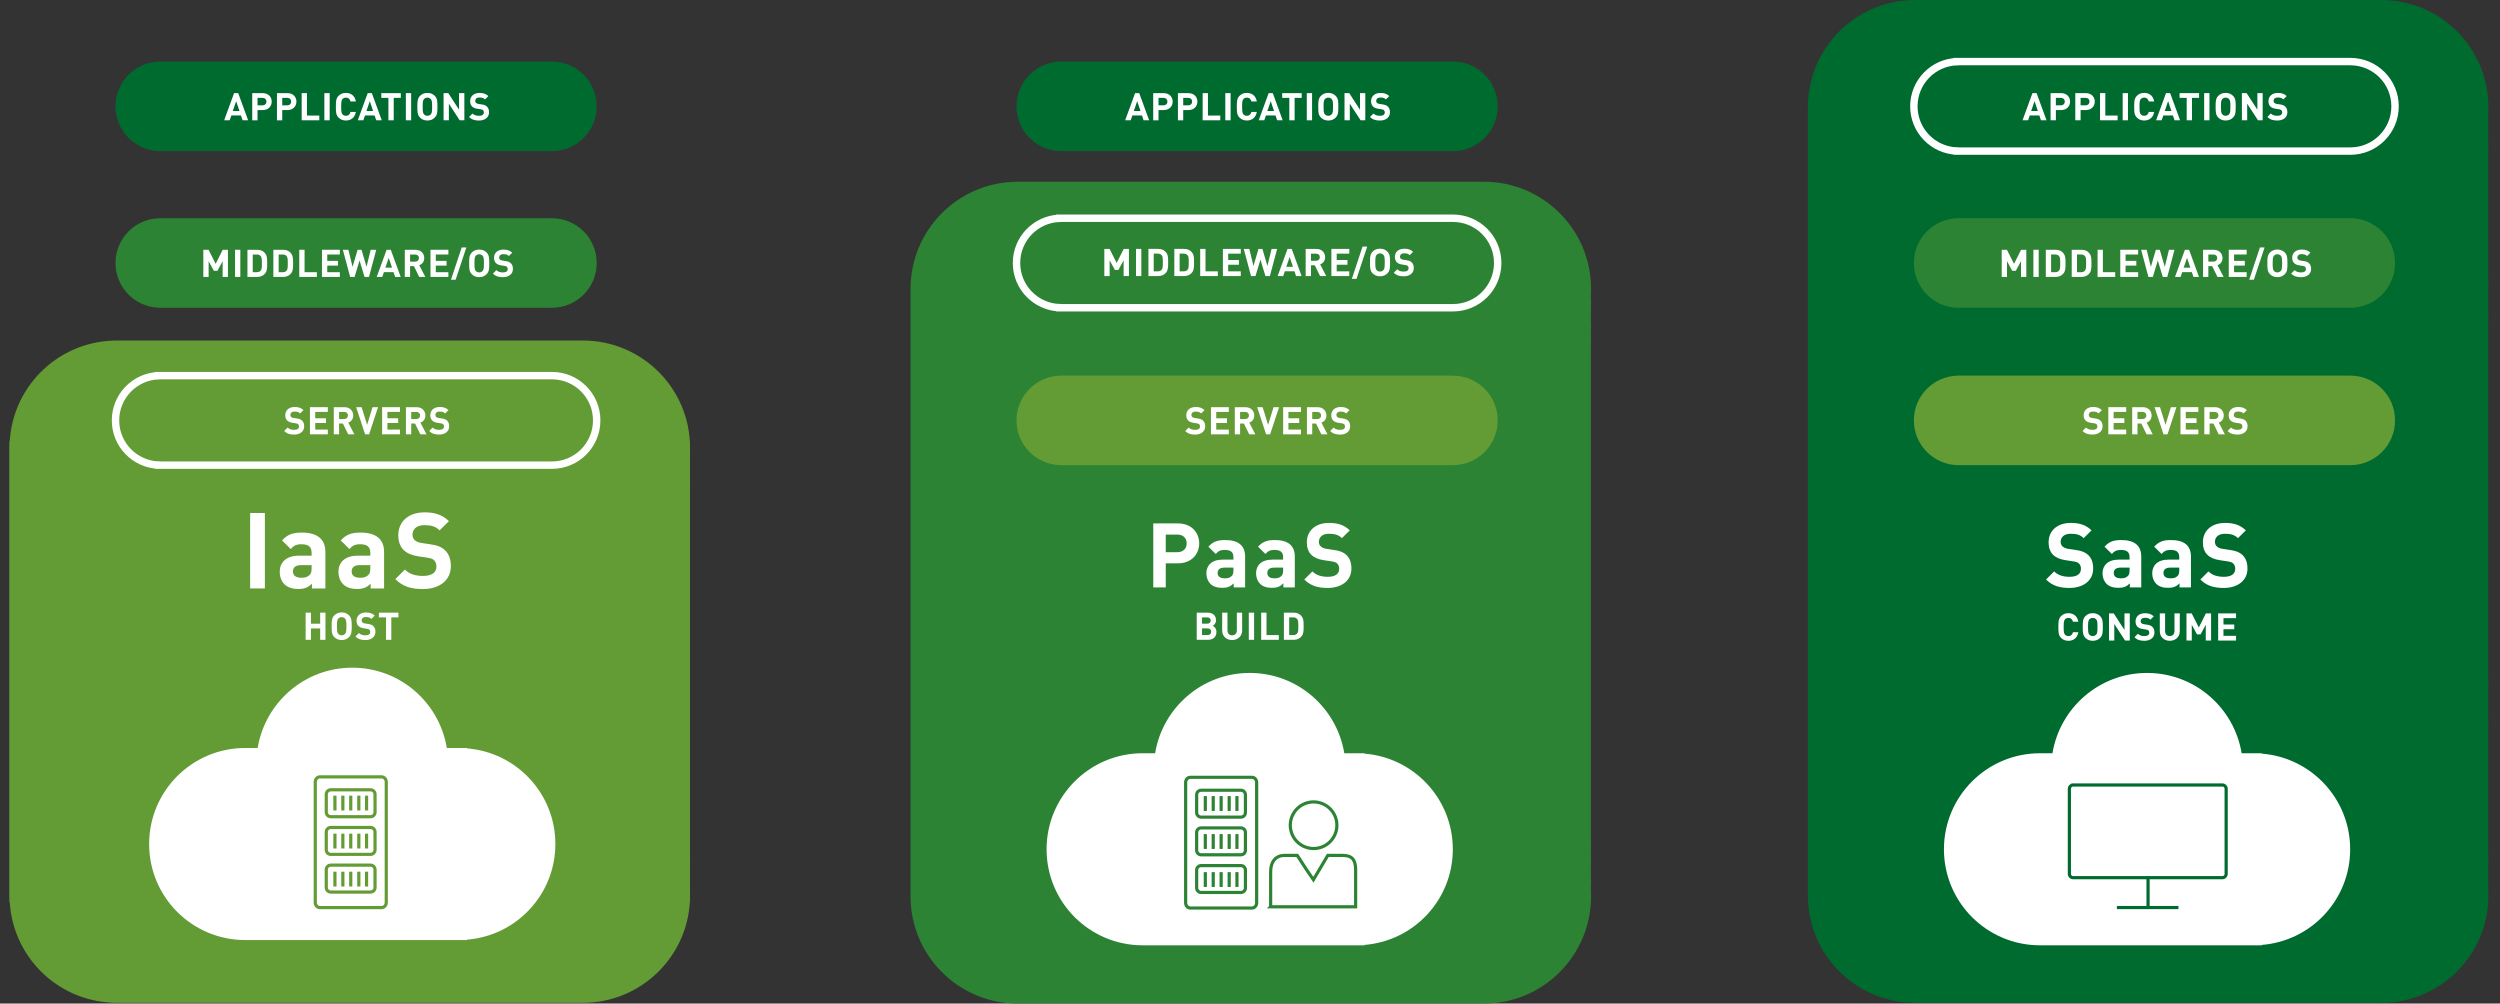 <?xml version="1.0" encoding="UTF-8"?>
<svg id="uuid-f82defb5-366e-46b9-831a-5992e64a9a9b" data-name="Ebene_2" xmlns="http://www.w3.org/2000/svg" width="2359.15" height="947.01" xmlns:xlink="http://www.w3.org/1999/xlink" viewBox="0 0 2359.15 947.01">
  <rect x="0" y="0" width="2359.15" height="947.01" fill="#333333" stroke="none"/>
  <defs>
    <clipPath id="uuid-ef88fee3-a1c4-4993-9781-32ecf2601c6e">
      <rect width="2359.15" height="947.01" style="fill: none;"/>
    </clipPath>
    <clipPath id="uuid-425d65c3-edb8-4e78-901f-6b5bb48c0d5a">
      <rect width="2359.15" height="947.01" style="fill: none;"/>
    </clipPath>
    <clipPath id="uuid-419f02f9-27c2-415f-b1e2-a96ce874c56c">
      <rect width="2359.15" height="947.01" style="fill: none;"/>
    </clipPath>
    <clipPath id="uuid-aac9cc8b-e01e-4b03-9ccf-87c1cb423251">
      <rect width="2359.15" height="947.01" style="fill: none;"/>
    </clipPath>
    <clipPath id="uuid-6b3ec071-7005-4068-b04c-f46973fd73fe">
      <rect width="2359.15" height="947.01" style="fill: none;"/>
    </clipPath>
    <clipPath id="uuid-9d99295d-db29-4bdf-8fe7-d11b350081d6">
      <rect width="2359.15" height="947.01" style="fill: none;"/>
    </clipPath>
    <clipPath id="uuid-735bea21-ed01-45a4-b2a9-1694fee679cc">
      <rect width="2359.15" height="947.01" style="fill: none;"/>
    </clipPath>
  </defs>
  <g id="uuid-1de1cd66-eec2-4518-b953-1bce5386fcb0" data-name="Ebene_1">
    <g style="clip-path: url(#uuid-ef88fee3-a1c4-4993-9781-32ecf2601c6e);">
      <path d="M1501.24,826.89v-10.82c.1-1.85.16-3.71.16-5.58s-.06-3.73-.16-5.57v-2.31c.1-1.85.16-3.7.16-5.58s-.06-3.73-.16-5.58v-464.41c.1-1.85.16-3.7.16-5.57s-.06-3.73-.16-5.58v-2.31c.1-1.85.16-3.7.16-5.58s-.06-3.73-.16-5.58v-10.82c.1-1.85.16-3.7.16-5.57s-.06-3.73-.16-5.58v-2.31c.1-1.85.16-3.7.16-5.57,0-55.83-45.26-101.08-101.08-101.08-.03,0-.05,0-.08,0h0s-443,0-443,0v.08c-53.98,1.62-97.31,45.54-97.97,99.76h-.03v1.24h0v13.46h0v21.97h0v13.47h0v475.56h0v13.47h0v21.97h0v13.46h0v1.25h.03c.66,54.22,43.99,98.14,97.97,99.76v.08h443s.05,0,.08,0c55.82,0,101.08-45.26,101.08-101.08,0-1.87-.06-3.73-.16-5.57v-2.32c.1-1.85.16-3.7.16-5.58s-.06-3.73-.16-5.57" style="fill: #2d8334;"/>
      <path d="M9,811.03v34.18h0v1.25h.03c.66,54.22,43.99,98.14,97.97,99.75v.08h443s.05,0,.08,0c55.83,0,101.08-45.26,101.08-101.08,0-1.87-.06-3.73-.16-5.57v-24.28c.1-1.85.16-3.71.16-5.58s-.06-3.73-.16-5.57v-387.91H9v393.48h0v1.25Z" style="fill: #639b35;"/>
      <path d="M9,456.61v-34.18h0v-1.25h.03c.66-54.22,43.99-98.14,97.97-99.76v-.08h443s.05,0,.08,0c55.83,0,101.08,45.26,101.08,101.08,0,1.87-.06,3.73-.16,5.58v24.28c.1,1.85.16,3.7.16,5.58s-.06,3.73-.16,5.57v387.91H9v-393.48h0v-1.25Z" style="fill: #639b35;"/>
      <path d="M2348.04,804.21v-117.99c.1-1.85.16-3.7.16-5.57s-.06-3.73-.16-5.58v-24.28c.1-1.85.16-3.7.16-5.57s-.06-3.73-.16-5.57v-332.97c.1-1.85.16-3.7.16-5.57s-.06-3.73-.16-5.57v-24.28c.1-1.85.16-3.71.16-5.58s-.06-3.73-.16-5.57v-117.99c.1-1.85.16-3.7.16-5.57s-.06-3.73-.16-5.58v-24.28c.1-1.84.16-3.7.16-5.57C2348.2,45.26,2302.94,0,2247.12,0c-.03,0-.05,0-.08,0h0S1804.04,0,1804.04,0v.08c-53.98,1.62-97.31,45.54-97.97,99.76h-.03v1.24h0v35.43h0v129.14h0v35.43h0v344.12h0v35.43h0v129.14h0v35.43h0v1.25h.03c.66,54.22,43.99,98.14,97.97,99.76v.08h443s.05,0,.08,0c55.82,0,101.08-45.26,101.08-101.08,0-1.87-.06-3.73-.16-5.57v-24.28c.1-1.85.16-3.71.16-5.58s-.06-3.73-.16-5.57" style="fill: #006b2f;"/>
      <path d="M2134.39,711.18v-.37h-19.04c-7.09-42.97-44.28-75.79-89.26-75.79s-82.17,32.82-89.26,75.79h-11.79c-50.05,0-90.62,40.57-90.62,90.62s40.57,90.61,90.62,90.61h209.35v-.37c46.65-3.7,83.37-42.65,83.37-90.25s-36.72-86.55-83.37-90.25" style="fill: #fff;"/>
      <path d="M2260.12,100.35c0-23.33-18.91-42.24-42.24-42.24h-370.92v.03c-22.72.7-40.92,19.32-40.92,42.21s18.2,41.51,40.92,42.21v.03h370.92c23.33,0,42.24-18.91,42.24-42.24" style="fill: #006b2f;"/>
      <path d="M2260.12,100.35c0-23.33-18.91-42.24-42.24-42.24h-370.92v.03c-22.72.7-40.92,19.32-40.92,42.21s18.2,41.51,40.92,42.21v.03h370.92c23.33,0,42.24-18.91,42.24-42.24Z" style="fill: none; stroke: #fff; stroke-width: 7px;"/>
      <path d="M2260.12,248.18c0-23.33-18.91-42.24-42.24-42.24h-370.92v.03c-22.72.7-40.92,19.32-40.92,42.21s18.2,41.51,40.92,42.21v.03h370.92c23.33,0,42.24-18.91,42.24-42.24" style="fill: #2d8334;"/>
      <path d="M2260.12,396.71c0-23.33-18.91-42.24-42.24-42.24h-370.92v.03c-22.72.7-40.92,19.32-40.92,42.21s18.2,41.51,40.92,42.21v.03h370.92c23.33,0,42.24-18.91,42.24-42.24" style="fill: #639b35;"/>
    </g>
    <g>
      <path d="M1931.22,113.51h-5.25l-1.51-4.54h-9.07l-1.55,4.54h-5.26l9.36-25.63h3.92l9.36,25.63ZM1916.75,104.76h6.3l-3.13-9.29-3.17,9.29Z" style="fill: #fff;"/>
      <path d="M1944.98,87.88c5.33,0,8.46,3.63,8.46,7.99s-3.13,7.99-8.46,7.99h-4.93v9.65h-5v-25.63h9.94ZM1940.04,92.34v7.05h4.68c2.27,0,3.71-1.44,3.71-3.53s-1.44-3.53-3.71-3.53h-4.68Z" style="fill: #fff;"/>
      <path d="M1968.3,87.88c5.33,0,8.46,3.63,8.46,7.99s-3.13,7.99-8.46,7.99h-4.93v9.65h-5v-25.63h9.94ZM1963.37,92.34v7.05h4.68c2.27,0,3.71-1.44,3.71-3.53s-1.44-3.53-3.71-3.53h-4.68Z" style="fill: #fff;"/>
      <path d="M1986.7,109.05h11.63v4.46h-16.63v-25.63h5v21.17Z" style="fill: #fff;"/>
      <path d="M2008.08,113.51h-5v-25.63h5v25.63Z" style="fill: #fff;"/>
      <path d="M2032.81,95.76h-5.08c-.5-2.09-1.84-3.64-4.32-3.64-1.37,0-2.48.5-3.2,1.33-.94,1.08-1.26,2.34-1.26,7.24s.32,6.15,1.26,7.23c.72.83,1.84,1.33,3.2,1.33,2.48,0,3.82-1.55,4.32-3.63h5.08c-.9,5.36-4.61,8.1-9.39,8.1-2.95,0-5.11-.97-6.88-2.7-2.56-2.56-2.59-5.44-2.59-10.33s.04-7.78,2.59-10.33c1.76-1.73,3.92-2.7,6.88-2.7,4.79,0,8.5,2.74,9.39,8.1Z" style="fill: #fff;"/>
      <path d="M2057.26,113.51h-5.25l-1.51-4.54h-9.07l-1.55,4.54h-5.26l9.36-25.63h3.92l9.36,25.63ZM2042.79,104.76h6.3l-3.13-9.29-3.17,9.29Z" style="fill: #fff;"/>
      <path d="M2075.19,92.34h-6.7v21.17h-5v-21.17h-6.7v-4.46h18.39v4.46Z" style="fill: #fff;"/>
      <path d="M2084.98,113.51h-5v-25.63h5v25.63Z" style="fill: #fff;"/>
      <path d="M2107.15,90.36c2.56,2.52,2.59,5.43,2.59,10.33s-.04,7.81-2.59,10.33c-1.76,1.73-3.92,2.7-6.88,2.7s-5.11-.97-6.88-2.7c-2.56-2.56-2.59-5.44-2.59-10.33s.04-7.78,2.59-10.33c1.76-1.73,3.92-2.7,6.88-2.7s5.11.97,6.88,2.7ZM2097.08,93.5c-.97,1.08-1.26,2.3-1.26,7.2s.29,6.08,1.26,7.16c.72.83,1.84,1.4,3.2,1.4s2.48-.58,3.2-1.4c.97-1.08,1.26-2.27,1.26-7.16s-.29-6.12-1.26-7.2c-.72-.83-1.84-1.37-3.2-1.37s-2.48.54-3.2,1.37Z" style="fill: #fff;"/>
      <path d="M2135.2,113.51h-4.43l-10.19-15.66v15.66h-5v-25.63h4.46l10.15,15.66v-15.66h5v25.63Z" style="fill: #fff;"/>
      <path d="M2157.84,90.65l-3.17,3.13c-1.37-1.37-2.92-1.76-5.26-1.76-2.66,0-3.96,1.48-3.96,3.24,0,.68.22,1.33.76,1.84.5.47,1.26.83,2.34.97l3.06.47c2.34.32,3.78.94,4.9,2.02,1.37,1.3,1.98,3.1,1.98,5.4,0,4.97-4.1,7.77-9.5,7.77-3.89,0-6.84-.83-9.36-3.38l3.24-3.24c1.62,1.62,3.82,2.16,6.16,2.16,2.99,0,4.57-1.15,4.57-3.2,0-.86-.25-1.58-.79-2.12-.5-.47-1.08-.68-2.3-.86l-3.06-.47c-2.16-.32-3.82-1.01-4.97-2.12-1.22-1.19-1.84-2.88-1.84-5.04,0-4.57,3.38-7.78,8.93-7.78,3.53,0,6.08.86,8.28,2.99Z" style="fill: #fff;"/>
    </g>
    <g>
      <path d="M1912.14,261.33h-5v-14.9l-4.9,9.11h-3.38l-4.93-9.11v14.9h-5v-25.63h4.93l6.7,13.28,6.66-13.28h4.93v25.63Z" style="fill: #fff;"/>
      <path d="M1923.84,261.33h-5v-25.63h5v25.63Z" style="fill: #fff;"/>
      <path d="M1939.79,235.7c3.49,0,5.98,1.29,7.74,3.74,1.58,2.2,1.62,4.82,1.62,9.07s-.04,6.88-1.62,9.07c-1.76,2.45-4.25,3.74-7.74,3.74h-9.25v-25.63h9.25ZM1935.54,240.16v16.7h3.82c1.69,0,2.92-.54,3.74-1.58.94-1.12,1.04-2.7,1.04-6.77s-.11-5.65-1.04-6.77c-.83-1.04-2.05-1.58-3.74-1.58h-3.82Z" style="fill: #fff;"/>
      <path d="M1964.24,235.7c3.49,0,5.98,1.29,7.74,3.74,1.58,2.2,1.62,4.82,1.62,9.07s-.04,6.88-1.62,9.07c-1.76,2.45-4.25,3.74-7.74,3.74h-9.25v-25.63h9.25ZM1959.99,240.16v16.7h3.82c1.69,0,2.92-.54,3.74-1.58.94-1.12,1.04-2.7,1.04-6.77s-.11-5.65-1.04-6.77c-.83-1.04-2.05-1.58-3.74-1.58h-3.82Z" style="fill: #fff;"/>
      <path d="M1984.4,256.86h11.63v4.46h-16.63v-25.63h5v21.17Z" style="fill: #fff;"/>
      <path d="M2017.69,240.16h-11.88v6.01h10.15v4.46h-10.15v6.23h11.88v4.46h-16.88v-25.63h16.88v4.46Z" style="fill: #fff;"/>
      <path d="M2045.16,261.33h-4.21l-4.71-15.51-4.68,15.51h-4.18l-6.88-25.63h5.22l3.96,16.12,4.72-16.12h3.71l4.72,16.12,3.96-16.12h5.22l-6.84,25.63Z" style="fill: #fff;"/>
      <path d="M2075.11,261.33h-5.25l-1.51-4.54h-9.07l-1.55,4.54h-5.26l9.36-25.63h3.92l9.36,25.63ZM2060.64,252.58h6.3l-3.13-9.29-3.17,9.29Z" style="fill: #fff;"/>
      <path d="M2088.97,235.7c5.26,0,8.32,3.56,8.32,7.85,0,3.6-2.2,5.87-4.68,6.73l5.72,11.05h-5.8l-5-10.22h-3.6v10.22h-5v-25.63h10.04ZM2083.94,240.16v6.73h4.75c2.2,0,3.6-1.37,3.6-3.38s-1.4-3.35-3.6-3.35h-4.75Z" style="fill: #fff;"/>
      <path d="M2120.08,240.16h-11.88v6.01h10.15v4.46h-10.15v6.23h11.88v4.46h-16.88v-25.63h16.88v4.46Z" style="fill: #fff;"/>
      <path d="M2126.88,263.99h-4.39l10.11-30.49h4.39l-10.11,30.49Z" style="fill: #fff;"/>
      <path d="M2155.97,238.18c2.56,2.52,2.59,5.43,2.59,10.33s-.04,7.81-2.59,10.33c-1.76,1.73-3.92,2.7-6.88,2.7s-5.11-.97-6.88-2.7c-2.56-2.56-2.59-5.44-2.59-10.33s.04-7.78,2.59-10.33c1.76-1.73,3.92-2.7,6.88-2.7s5.11.97,6.88,2.7ZM2145.89,241.31c-.97,1.08-1.26,2.3-1.26,7.2s.29,6.08,1.26,7.16c.72.83,1.84,1.4,3.2,1.4s2.48-.58,3.2-1.4c.97-1.08,1.26-2.27,1.26-7.16s-.29-6.12-1.26-7.2c-.72-.83-1.84-1.37-3.2-1.37s-2.48.54-3.2,1.37Z" style="fill: #fff;"/>
      <path d="M2180.27,238.47l-3.17,3.13c-1.37-1.37-2.92-1.76-5.26-1.76-2.66,0-3.96,1.48-3.96,3.24,0,.68.22,1.33.76,1.84.5.47,1.26.83,2.34.97l3.06.47c2.34.32,3.78.94,4.9,2.02,1.37,1.3,1.98,3.1,1.98,5.4,0,4.97-4.1,7.77-9.5,7.77-3.89,0-6.84-.83-9.36-3.38l3.24-3.24c1.62,1.62,3.82,2.16,6.16,2.16,2.99,0,4.57-1.15,4.57-3.2,0-.86-.25-1.58-.79-2.12-.5-.47-1.08-.68-2.3-.86l-3.06-.47c-2.16-.32-3.82-1.01-4.97-2.12-1.22-1.19-1.84-2.88-1.84-5.04,0-4.57,3.38-7.78,8.93-7.78,3.53,0,6.08.86,8.28,2.99Z" style="fill: #fff;"/>
    </g>
    <g>
      <path d="M1983.46,387l-3.17,3.13c-1.37-1.37-2.92-1.76-5.26-1.76-2.66,0-3.96,1.48-3.96,3.24,0,.68.22,1.33.76,1.84.5.47,1.26.83,2.34.97l3.06.47c2.34.32,3.78.94,4.9,2.02,1.37,1.3,1.98,3.1,1.98,5.4,0,4.97-4.1,7.77-9.5,7.77-3.89,0-6.84-.83-9.36-3.38l3.24-3.24c1.62,1.62,3.82,2.16,6.16,2.16,2.99,0,4.57-1.15,4.57-3.2,0-.86-.25-1.58-.79-2.12-.5-.47-1.08-.68-2.3-.86l-3.06-.47c-2.16-.32-3.82-1.01-4.97-2.12-1.22-1.19-1.84-2.88-1.84-5.04,0-4.57,3.38-7.77,8.93-7.77,3.53,0,6.08.86,8.28,2.99Z" style="fill: #fff;"/>
      <path d="M2006.42,388.69h-11.88v6.01h10.15v4.46h-10.15v6.23h11.88v4.46h-16.88v-25.63h16.88v4.46Z" style="fill: #fff;"/>
      <path d="M2022.09,384.23c5.26,0,8.32,3.56,8.32,7.85,0,3.6-2.2,5.87-4.68,6.73l5.72,11.05h-5.8l-5-10.22h-3.6v10.22h-5v-25.63h10.04ZM2017.05,388.69v6.73h4.75c2.2,0,3.6-1.37,3.6-3.38s-1.4-3.35-3.6-3.35h-4.75Z" style="fill: #fff;"/>
      <path d="M2045.38,409.86h-3.78l-8.46-25.63h5.18l5.18,16.67,5.11-16.67h5.22l-8.46,25.63Z" style="fill: #fff;"/>
      <path d="M2074.5,388.69h-11.88v6.01h10.15v4.46h-10.15v6.23h11.88v4.46h-16.88v-25.63h16.88v4.46Z" style="fill: #fff;"/>
      <path d="M2090.16,384.23c5.26,0,8.32,3.56,8.32,7.85,0,3.6-2.2,5.87-4.68,6.73l5.72,11.05h-5.8l-5-10.22h-3.6v10.22h-5v-25.63h10.04ZM2085.12,388.69v6.73h4.75c2.2,0,3.6-1.37,3.6-3.38s-1.4-3.35-3.6-3.35h-4.75Z" style="fill: #fff;"/>
      <path d="M2120.29,387l-3.17,3.13c-1.37-1.37-2.92-1.76-5.26-1.76-2.66,0-3.96,1.48-3.96,3.24,0,.68.22,1.33.76,1.84.5.47,1.26.83,2.34.97l3.06.47c2.34.32,3.78.94,4.9,2.02,1.37,1.3,1.98,3.1,1.98,5.4,0,4.97-4.1,7.77-9.5,7.77-3.89,0-6.84-.83-9.36-3.38l3.24-3.24c1.62,1.62,3.82,2.16,6.16,2.16,2.99,0,4.57-1.15,4.57-3.2,0-.86-.25-1.58-.79-2.12-.5-.47-1.08-.68-2.3-.86l-3.06-.47c-2.16-.32-3.82-1.01-4.97-2.12-1.22-1.19-1.84-2.88-1.84-5.04,0-4.57,3.38-7.77,8.93-7.77,3.53,0,6.08.86,8.28,2.99Z" style="fill: #fff;"/>
    </g>
    <g>
      <path d="M1973.72,500.46l-7.46,7.38c-3.22-3.22-6.87-4.15-12.38-4.15-6.27,0-9.33,3.48-9.33,7.63,0,1.61.51,3.14,1.78,4.32,1.19,1.1,2.97,1.95,5.51,2.29l7.21,1.1c5.51.76,8.9,2.2,11.53,4.75,3.22,3.05,4.66,7.29,4.66,12.72,0,11.7-9.67,18.32-22.39,18.32-9.16,0-16.11-1.95-22.05-7.97l7.63-7.63c3.82,3.82,8.99,5.09,14.5,5.09,7.04,0,10.77-2.71,10.77-7.55,0-2.04-.59-3.73-1.87-5-1.19-1.1-2.54-1.61-5.43-2.04l-7.21-1.1c-5.09-.76-8.99-2.37-11.7-5-2.88-2.8-4.32-6.78-4.32-11.87,0-10.77,7.97-18.31,21.03-18.31,8.31,0,14.33,2.04,19.5,7.04Z" style="fill: #fff;"/>
      <path d="M2020.62,525.22v29.08h-10.77v-3.82c-2.97,2.97-5.77,4.24-10.85,4.24s-8.73-1.36-11.28-3.9c-2.37-2.46-3.65-6.02-3.65-9.92,0-7.04,4.83-12.8,15.26-12.8h10.26v-2.21c0-4.83-2.37-6.95-8.22-6.95-3.99,0-6.11,1.1-8.48,3.82l-6.95-6.87c4.32-4.75,8.48-6.27,15.86-6.27,12.46,0,18.82,5.26,18.82,15.6ZM2001.2,535.65c-4.41,0-6.53,1.78-6.53,5.09,0,3.05,2.12,5,6.7,5,2.71,0,4.66-.34,6.53-2.12,1.27-1.1,1.7-2.8,1.7-5.6v-2.37h-8.39Z" style="fill: #fff;"/>
      <path d="M2067.51,525.22v29.08h-10.77v-3.82c-2.97,2.97-5.77,4.24-10.85,4.24s-8.73-1.36-11.28-3.9c-2.37-2.46-3.65-6.02-3.65-9.92,0-7.04,4.83-12.8,15.26-12.8h10.26v-2.21c0-4.83-2.37-6.95-8.22-6.95-3.99,0-6.11,1.1-8.48,3.82l-6.95-6.87c4.32-4.75,8.48-6.27,15.86-6.27,12.46,0,18.82,5.26,18.82,15.6ZM2048.09,535.65c-4.41,0-6.53,1.78-6.53,5.09,0,3.05,2.12,5,6.7,5,2.71,0,4.66-.34,6.53-2.12,1.27-1.1,1.7-2.8,1.7-5.6v-2.37h-8.39Z" style="fill: #fff;"/>
      <path d="M2119.32,500.46l-7.46,7.38c-3.22-3.22-6.87-4.15-12.38-4.15-6.27,0-9.33,3.48-9.33,7.63,0,1.61.51,3.14,1.78,4.32,1.19,1.1,2.97,1.95,5.51,2.29l7.21,1.1c5.51.76,8.9,2.2,11.53,4.75,3.22,3.05,4.66,7.29,4.66,12.72,0,11.7-9.67,18.32-22.39,18.32-9.16,0-16.11-1.95-22.05-7.97l7.63-7.63c3.82,3.82,8.99,5.09,14.5,5.09,7.04,0,10.77-2.71,10.77-7.55,0-2.04-.59-3.73-1.87-5-1.19-1.1-2.54-1.61-5.43-2.04l-7.21-1.1c-5.09-.76-8.99-2.37-11.7-5-2.88-2.8-4.32-6.78-4.32-11.87,0-10.77,7.97-18.31,21.03-18.31,8.31,0,14.33,2.04,19.5,7.04Z" style="fill: #fff;"/>
    </g>
    <g>
      <path d="M1961.26,586.73h-5.08c-.5-2.09-1.84-3.63-4.32-3.63-1.37,0-2.48.5-3.2,1.33-.94,1.08-1.26,2.34-1.26,7.23s.32,6.16,1.26,7.24c.72.83,1.84,1.33,3.2,1.33,2.48,0,3.82-1.55,4.32-3.63h5.08c-.9,5.36-4.61,8.1-9.39,8.1-2.95,0-5.11-.97-6.88-2.7-2.56-2.55-2.59-5.43-2.59-10.33s.04-7.78,2.59-10.33c1.76-1.73,3.92-2.7,6.88-2.7,4.79,0,8.5,2.74,9.39,8.1Z" style="fill: #fff;"/>
      <path d="M1981.74,581.33c2.56,2.52,2.59,5.43,2.59,10.33s-.04,7.81-2.59,10.33c-1.76,1.73-3.92,2.7-6.88,2.7s-5.11-.97-6.88-2.7c-2.56-2.55-2.59-5.43-2.59-10.33s.04-7.78,2.59-10.33c1.76-1.73,3.92-2.7,6.88-2.7s5.11.97,6.88,2.7ZM1971.66,584.46c-.97,1.08-1.26,2.3-1.26,7.2s.29,6.08,1.26,7.16c.72.83,1.84,1.4,3.2,1.4s2.48-.58,3.2-1.4c.97-1.08,1.26-2.27,1.26-7.16s-.29-6.12-1.26-7.2c-.72-.83-1.84-1.37-3.2-1.37s-2.48.54-3.2,1.37Z" style="fill: #fff;"/>
      <path d="M2009.79,604.47h-4.43l-10.19-15.66v15.66h-5v-25.63h4.46l10.15,15.66v-15.66h5v25.63Z" style="fill: #fff;"/>
      <path d="M2032.43,581.61l-3.17,3.13c-1.37-1.37-2.92-1.76-5.26-1.76-2.66,0-3.96,1.48-3.96,3.24,0,.68.22,1.33.76,1.84.5.47,1.26.83,2.34.97l3.06.47c2.34.32,3.78.94,4.89,2.02,1.37,1.3,1.98,3.1,1.98,5.4,0,4.97-4.1,7.77-9.5,7.77-3.89,0-6.84-.83-9.36-3.38l3.24-3.24c1.62,1.62,3.82,2.16,6.16,2.16,2.99,0,4.57-1.15,4.57-3.2,0-.86-.25-1.58-.79-2.12-.5-.47-1.08-.68-2.3-.86l-3.06-.47c-2.16-.32-3.82-1.01-4.97-2.12-1.22-1.19-1.84-2.88-1.84-5.04,0-4.57,3.38-7.77,8.93-7.77,3.53,0,6.08.86,8.28,2.99Z" style="fill: #fff;"/>
      <path d="M2056.98,595.69c0,5.44-4.18,9-9.47,9s-9.39-3.56-9.39-9v-16.85h5v16.67c0,2.92,1.69,4.71,4.39,4.71s4.46-1.8,4.46-4.71v-16.67h5v16.85Z" style="fill: #fff;"/>
      <path d="M2086.5,604.47h-5v-14.9l-4.9,9.11h-3.38l-4.93-9.11v14.9h-5v-25.63h4.93l6.7,13.28,6.66-13.28h4.93v25.63Z" style="fill: #fff;"/>
      <path d="M2110.08,583.31h-11.88v6.01h10.15v4.46h-10.15v6.23h11.88v4.46h-16.88v-25.63h16.88v4.46Z" style="fill: #fff;"/>
    </g>
    <g style="clip-path: url(#uuid-425d65c3-edb8-4e78-901f-6b5bb48c0d5a);">
      <path d="M1287.59,711.18v-.37h-19.04c-7.09-42.97-44.28-75.79-89.26-75.79s-82.17,32.82-89.26,75.79h-11.79c-50.05,0-90.62,40.57-90.62,90.62s40.57,90.61,90.62,90.61h209.35v-.37c46.65-3.7,83.37-42.65,83.37-90.25s-36.72-86.55-83.37-90.25" style="fill: #fff;"/>
      <path d="M1413.32,100.35c0-23.33-18.91-42.24-42.24-42.24h-370.92v.03c-22.72.7-40.92,19.32-40.92,42.21s18.2,41.51,40.92,42.21v.03h370.92c23.33,0,42.24-18.91,42.24-42.24" style="fill: #006b2f;"/>
      <path d="M1413.32,248.18c0-23.33-18.91-42.24-42.24-42.24h-370.92v.03c-22.72.7-40.92,19.32-40.92,42.21s18.2,41.51,40.92,42.21v.03h370.92c23.33,0,42.24-18.91,42.24-42.24Z" style="fill: none; stroke: #fff; stroke-width: 7px;"/>
      <path d="M1413.32,396.71c0-23.33-18.91-42.24-42.24-42.24h-370.92v.03c-22.72.7-40.92,19.32-40.92,42.21s18.2,41.51,40.92,42.21v.03h370.92c23.33,0,42.24-18.91,42.24-42.24" style="fill: #639b35;"/>
    </g>
    <g>
      <path d="M1065.32,260.51h-5v-14.9l-4.9,9.11h-3.38l-4.93-9.11v14.9h-5v-25.63h4.93l6.7,13.28,6.66-13.28h4.93v25.63Z" style="fill: #fff;"/>
      <path d="M1077.02,260.51h-5v-25.63h5v25.63Z" style="fill: #fff;"/>
      <path d="M1092.97,234.88c3.49,0,5.98,1.29,7.74,3.74,1.58,2.2,1.62,4.82,1.62,9.07s-.04,6.88-1.62,9.07c-1.76,2.45-4.25,3.74-7.74,3.74h-9.25v-25.63h9.25ZM1088.72,239.35v16.7h3.82c1.69,0,2.92-.54,3.74-1.58.94-1.12,1.04-2.7,1.04-6.77s-.11-5.65-1.04-6.77c-.83-1.04-2.05-1.58-3.74-1.58h-3.82Z" style="fill: #fff;"/>
      <path d="M1117.41,234.88c3.49,0,5.98,1.29,7.74,3.74,1.58,2.2,1.62,4.82,1.62,9.07s-.04,6.88-1.62,9.07c-1.76,2.45-4.25,3.74-7.74,3.74h-9.25v-25.63h9.25ZM1113.17,239.35v16.7h3.82c1.69,0,2.92-.54,3.74-1.58.94-1.12,1.04-2.7,1.04-6.77s-.11-5.65-1.04-6.77c-.83-1.04-2.05-1.58-3.74-1.58h-3.82Z" style="fill: #fff;"/>
      <path d="M1137.58,256.05h11.63v4.46h-16.63v-25.63h5v21.17Z" style="fill: #fff;"/>
      <path d="M1170.87,239.35h-11.88v6.01h10.15v4.46h-10.15v6.23h11.88v4.46h-16.88v-25.63h16.88v4.46Z" style="fill: #fff;"/>
      <path d="M1198.34,260.51h-4.21l-4.71-15.51-4.68,15.51h-4.18l-6.88-25.63h5.22l3.96,16.12,4.72-16.12h3.71l4.72,16.12,3.96-16.12h5.22l-6.84,25.63Z" style="fill: #fff;"/>
      <path d="M1228.29,260.51h-5.25l-1.51-4.54h-9.07l-1.55,4.54h-5.26l9.36-25.63h3.92l9.36,25.63ZM1213.82,251.77h6.3l-3.13-9.29-3.17,9.29Z" style="fill: #fff;"/>
      <path d="M1242.15,234.88c5.26,0,8.32,3.56,8.32,7.85,0,3.6-2.2,5.87-4.68,6.73l5.72,11.05h-5.8l-5-10.22h-3.6v10.22h-5v-25.63h10.04ZM1237.11,239.35v6.73h4.75c2.2,0,3.6-1.37,3.6-3.38s-1.4-3.35-3.6-3.35h-4.75Z" style="fill: #fff;"/>
      <path d="M1273.26,239.35h-11.88v6.01h10.15v4.46h-10.15v6.23h11.88v4.46h-16.88v-25.63h16.88v4.46Z" style="fill: #fff;"/>
      <path d="M1280.06,263.18h-4.39l10.11-30.49h4.39l-10.11,30.49Z" style="fill: #fff;"/>
      <path d="M1309.15,237.37c2.56,2.52,2.59,5.43,2.59,10.33s-.04,7.81-2.59,10.33c-1.76,1.73-3.92,2.7-6.88,2.7s-5.11-.97-6.88-2.7c-2.56-2.56-2.59-5.44-2.59-10.33s.04-7.78,2.59-10.33c1.76-1.73,3.92-2.7,6.88-2.7s5.11.97,6.88,2.7ZM1299.07,240.5c-.97,1.08-1.26,2.3-1.26,7.2s.29,6.08,1.26,7.16c.72.83,1.84,1.4,3.2,1.4s2.48-.58,3.2-1.4c.97-1.08,1.26-2.27,1.26-7.16s-.29-6.12-1.26-7.2c-.72-.83-1.84-1.37-3.2-1.37s-2.48.54-3.2,1.37Z" style="fill: #fff;"/>
      <path d="M1333.48,237.66l-3.17,3.13c-1.37-1.37-2.92-1.76-5.26-1.76-2.66,0-3.96,1.48-3.96,3.24,0,.68.22,1.33.76,1.84.5.47,1.26.83,2.34.97l3.06.47c2.34.32,3.78.94,4.9,2.02,1.37,1.3,1.98,3.1,1.98,5.4,0,4.97-4.1,7.77-9.5,7.77-3.89,0-6.84-.83-9.36-3.38l3.24-3.24c1.62,1.62,3.82,2.16,6.16,2.16,2.99,0,4.57-1.15,4.57-3.2,0-.86-.25-1.58-.79-2.12-.5-.47-1.08-.68-2.3-.86l-3.06-.47c-2.16-.32-3.82-1.01-4.97-2.12-1.22-1.19-1.84-2.88-1.84-5.04,0-4.57,3.38-7.78,8.93-7.78,3.53,0,6.08.86,8.28,2.99Z" style="fill: #fff;"/>
    </g>
    <g>
      <path d="M1136.64,387.02l-3.17,3.13c-1.37-1.37-2.92-1.76-5.26-1.76-2.66,0-3.96,1.48-3.96,3.24,0,.68.22,1.33.76,1.84.5.47,1.26.83,2.34.97l3.06.47c2.34.32,3.78.94,4.9,2.02,1.37,1.3,1.98,3.1,1.98,5.4,0,4.97-4.1,7.77-9.5,7.77-3.89,0-6.84-.83-9.36-3.38l3.24-3.24c1.62,1.62,3.82,2.16,6.16,2.16,2.99,0,4.57-1.15,4.57-3.2,0-.86-.25-1.58-.79-2.12-.5-.47-1.08-.68-2.3-.86l-3.06-.47c-2.16-.32-3.82-1.01-4.97-2.12-1.22-1.19-1.84-2.88-1.84-5.04,0-4.57,3.38-7.77,8.93-7.77,3.53,0,6.08.86,8.28,2.99Z" style="fill: #fff;"/>
      <path d="M1159.6,388.71h-11.88v6.01h10.15v4.46h-10.15v6.23h11.88v4.46h-16.88v-25.63h16.88v4.46Z" style="fill: #fff;"/>
      <path d="M1175.27,384.25c5.26,0,8.32,3.56,8.32,7.85,0,3.6-2.2,5.87-4.68,6.73l5.72,11.05h-5.8l-5-10.22h-3.6v10.22h-5v-25.63h10.04ZM1170.23,388.71v6.73h4.75c2.2,0,3.6-1.37,3.6-3.38s-1.4-3.35-3.6-3.35h-4.75Z" style="fill: #fff;"/>
      <path d="M1198.56,409.88h-3.78l-8.46-25.63h5.18l5.18,16.67,5.11-16.67h5.22l-8.46,25.63Z" style="fill: #fff;"/>
      <path d="M1227.72,388.71h-11.88v6.01h10.15v4.46h-10.15v6.23h11.88v4.46h-16.88v-25.63h16.88v4.46Z" style="fill: #fff;"/>
      <path d="M1243.34,384.25c5.26,0,8.32,3.56,8.32,7.85,0,3.6-2.2,5.87-4.68,6.73l5.72,11.05h-5.8l-5-10.22h-3.6v10.22h-5v-25.63h10.04ZM1238.3,388.71v6.73h4.75c2.2,0,3.6-1.37,3.6-3.38s-1.4-3.35-3.6-3.35h-4.75Z" style="fill: #fff;"/>
      <path d="M1273.47,387.02l-3.17,3.13c-1.37-1.37-2.92-1.76-5.26-1.76-2.66,0-3.96,1.48-3.96,3.24,0,.68.22,1.33.76,1.84.5.47,1.26.83,2.34.97l3.06.47c2.34.32,3.78.94,4.9,2.02,1.37,1.3,1.98,3.1,1.98,5.4,0,4.97-4.1,7.77-9.5,7.77-3.89,0-6.84-.83-9.36-3.38l3.24-3.24c1.62,1.62,3.82,2.16,6.16,2.16,2.99,0,4.57-1.15,4.57-3.2,0-.86-.25-1.58-.79-2.12-.5-.47-1.08-.68-2.3-.86l-3.06-.47c-2.16-.32-3.82-1.01-4.97-2.12-1.22-1.19-1.84-2.88-1.84-5.04,0-4.57,3.38-7.77,8.93-7.77,3.53,0,6.08.86,8.28,2.99Z" style="fill: #fff;"/>
    </g>
    <g>
      <path d="M249.95,555.29h-13.9v-71.2h13.9v71.2Z" style="fill: #fff;"/>
      <path d="M307.05,520.99v34.3h-12.7v-4.5c-3.5,3.5-6.8,5-12.8,5s-10.3-1.6-13.3-4.6c-2.8-2.9-4.3-7.1-4.3-11.7,0-8.3,5.7-15.1,18-15.1h12.1v-2.6c0-5.7-2.8-8.2-9.7-8.2-4.7,0-7.2,1.3-10,4.5l-8.2-8.1c5.1-5.6,10-7.4,18.7-7.4,14.7,0,22.2,6.2,22.2,18.4ZM284.15,533.29c-5.2,0-7.7,2.1-7.7,6,0,3.6,2.5,5.9,7.9,5.9,3.2,0,5.5-.4,7.7-2.5,1.5-1.3,2-3.3,2-6.6v-2.8h-9.9Z" style="fill: #fff;"/>
      <path d="M362.45,520.99v34.3h-12.7v-4.5c-3.5,3.5-6.8,5-12.8,5s-10.3-1.6-13.3-4.6c-2.8-2.9-4.3-7.1-4.3-11.7,0-8.3,5.7-15.1,18-15.1h12.1v-2.6c0-5.7-2.8-8.2-9.7-8.2-4.7,0-7.2,1.3-10,4.5l-8.2-8.1c5.1-5.6,10-7.4,18.7-7.4,14.7,0,22.2,6.2,22.2,18.4ZM339.55,533.29c-5.2,0-7.7,2.1-7.7,6,0,3.6,2.5,5.9,7.9,5.9,3.2,0,5.5-.4,7.7-2.5,1.5-1.3,2-3.3,2-6.6v-2.8h-9.9Z" style="fill: #fff;"/>
      <path d="M423.65,491.78l-8.8,8.7c-3.8-3.8-8.1-4.9-14.6-4.9-7.4,0-11,4.1-11,9,0,1.9.6,3.7,2.1,5.1,1.4,1.3,3.5,2.3,6.5,2.7l8.5,1.3c6.5.9,10.5,2.6,13.6,5.6,3.8,3.6,5.5,8.6,5.5,15,0,13.8-11.4,21.6-26.4,21.6-10.8,0-19-2.3-26-9.4l9-9c4.5,4.5,10.6,6,17.1,6,8.3,0,12.7-3.2,12.7-8.9,0-2.4-.7-4.4-2.2-5.9-1.4-1.3-3-1.9-6.4-2.4l-8.5-1.3c-6-.9-10.6-2.8-13.8-5.9-3.4-3.3-5.1-8-5.1-14,0-12.7,9.4-21.6,24.8-21.6,9.8,0,16.9,2.4,23,8.3Z" style="fill: #fff;"/>
    </g>
    <g style="clip-path: url(#uuid-419f02f9-27c2-415f-b1e2-a96ce874c56c);">
      <path d="M563.08,100.35c0-23.33-18.91-42.24-42.24-42.24H149.92v.03c-22.72.7-40.92,19.32-40.92,42.21s18.2,41.51,40.92,42.21v.03h370.92c23.33,0,42.24-18.91,42.24-42.24" style="fill: #006b2f;"/>
      <path d="M563.08,248.18c0-23.33-18.91-42.24-42.24-42.24H149.92v.03c-22.72.7-40.92,19.32-40.92,42.21s18.2,41.51,40.92,42.21v.03h370.92c23.33,0,42.24-18.91,42.24-42.24" style="fill: #2d8334;"/>
      <path d="M563.08,396.71c0-23.33-18.91-42.24-42.24-42.24H149.92v.03c-22.72.7-40.92,19.32-40.92,42.21s18.2,41.51,40.92,42.21v.03h370.92c23.33,0,42.24-18.91,42.24-42.24Z" style="fill: none; stroke: #fff; stroke-width: 7px;"/>
    </g>
    <g>
      <path d="M1111.7,493.93c12.55,0,19.93,8.56,19.93,18.82s-7.38,18.82-19.93,18.82h-11.62v22.72h-11.79v-60.37h23.4ZM1100.08,504.45v16.62h11.02c5.34,0,8.73-3.39,8.73-8.31s-3.39-8.31-8.73-8.31h-11.02Z" style="fill: #fff;"/>
      <path d="M1174.96,525.22v29.08h-10.77v-3.82c-2.97,2.97-5.77,4.24-10.85,4.24s-8.73-1.36-11.28-3.9c-2.37-2.46-3.65-6.02-3.65-9.92,0-7.04,4.83-12.8,15.26-12.8h10.26v-2.21c0-4.83-2.37-6.95-8.22-6.95-3.99,0-6.11,1.1-8.48,3.82l-6.95-6.87c4.32-4.75,8.48-6.27,15.86-6.27,12.46,0,18.82,5.26,18.82,15.6ZM1155.54,535.65c-4.41,0-6.53,1.78-6.53,5.09,0,3.05,2.12,5,6.7,5,2.71,0,4.66-.34,6.53-2.12,1.27-1.1,1.7-2.8,1.7-5.6v-2.37h-8.39Z" style="fill: #fff;"/>
      <path d="M1221.85,525.22v29.08h-10.77v-3.82c-2.97,2.97-5.77,4.24-10.85,4.24s-8.73-1.36-11.28-3.9c-2.37-2.46-3.65-6.02-3.65-9.92,0-7.04,4.83-12.8,15.26-12.8h10.26v-2.21c0-4.83-2.37-6.95-8.22-6.95-3.99,0-6.11,1.1-8.48,3.82l-6.95-6.87c4.32-4.75,8.48-6.27,15.86-6.27,12.46,0,18.82,5.26,18.82,15.6ZM1202.44,535.65c-4.41,0-6.53,1.78-6.53,5.09,0,3.05,2.12,5,6.7,5,2.71,0,4.66-.34,6.53-2.12,1.27-1.1,1.7-2.8,1.7-5.6v-2.37h-8.39Z" style="fill: #fff;"/>
      <path d="M1273.75,500.46l-7.46,7.38c-3.22-3.22-6.87-4.15-12.38-4.15-6.27,0-9.33,3.48-9.33,7.63,0,1.61.51,3.14,1.78,4.32,1.19,1.1,2.97,1.95,5.51,2.29l7.21,1.1c5.51.76,8.9,2.2,11.53,4.75,3.22,3.05,4.66,7.29,4.66,12.72,0,11.7-9.67,18.32-22.39,18.32-9.16,0-16.11-1.95-22.05-7.97l7.63-7.63c3.82,3.82,8.99,5.09,14.5,5.09,7.04,0,10.77-2.71,10.77-7.55,0-2.04-.59-3.73-1.87-5-1.19-1.1-2.54-1.61-5.43-2.04l-7.21-1.1c-5.09-.76-8.99-2.37-11.7-5-2.88-2.8-4.32-6.78-4.32-11.87,0-10.77,7.97-18.31,21.03-18.31,8.31,0,14.33,2.04,19.5,7.04Z" style="fill: #fff;"/>
    </g>
    <g style="clip-path: url(#uuid-aac9cc8b-e01e-4b03-9ccf-87c1cb423251);">
      <path d="M440.7,706.22v-.37h-19.04c-7.09-42.97-44.28-75.79-89.26-75.79s-82.16,32.82-89.26,75.79h-11.79c-50.05,0-90.62,40.57-90.62,90.62s40.57,90.61,90.62,90.61h209.35v-.37c46.65-3.7,83.37-42.65,83.37-90.25s-36.72-86.55-83.37-90.25" style="fill: #fff;"/>
    </g>
    <g>
      <path d="M307.13,603.76h-5v-10.73h-8.71v10.73h-5v-25.63h5v10.44h8.71v-10.44h5v25.63Z" style="fill: #fff;"/>
      <path d="M329.31,580.62c2.56,2.52,2.59,5.44,2.59,10.33s-.04,7.81-2.59,10.33c-1.76,1.73-3.92,2.7-6.88,2.7s-5.11-.97-6.88-2.7c-2.56-2.56-2.59-5.43-2.59-10.33s.04-7.77,2.59-10.33c1.76-1.73,3.92-2.7,6.88-2.7s5.11.97,6.88,2.7ZM319.23,583.75c-.97,1.08-1.26,2.3-1.26,7.2s.29,6.08,1.26,7.16c.72.83,1.84,1.4,3.2,1.4s2.48-.58,3.2-1.4c.97-1.08,1.26-2.27,1.26-7.16s-.29-6.12-1.26-7.2c-.72-.83-1.84-1.37-3.2-1.37s-2.48.54-3.2,1.37Z" style="fill: #fff;"/>
      <path d="M353.64,580.91l-3.17,3.13c-1.37-1.37-2.92-1.76-5.26-1.76-2.66,0-3.96,1.47-3.96,3.24,0,.68.22,1.33.76,1.83.5.47,1.26.83,2.34.97l3.06.47c2.34.32,3.78.94,4.89,2.02,1.37,1.3,1.98,3.1,1.98,5.4,0,4.97-4.1,7.78-9.5,7.78-3.89,0-6.84-.83-9.36-3.38l3.24-3.24c1.62,1.62,3.82,2.16,6.16,2.16,2.99,0,4.57-1.15,4.57-3.2,0-.86-.25-1.58-.79-2.12-.5-.47-1.08-.68-2.3-.86l-3.06-.47c-2.16-.32-3.82-1.01-4.97-2.12-1.22-1.19-1.84-2.88-1.84-5.04,0-4.57,3.38-7.77,8.93-7.77,3.53,0,6.08.86,8.28,2.99Z" style="fill: #fff;"/>
      <path d="M375.96,582.6h-6.7v21.17h-5v-21.17h-6.7v-4.46h18.39v4.46Z" style="fill: #fff;"/>
    </g>
    <g>
      <path d="M215.08,261.33h-5v-14.9l-4.9,9.11h-3.38l-4.93-9.11v14.9h-5v-25.63h4.93l6.7,13.28,6.66-13.28h4.93v25.63Z" style="fill: #fff;"/>
      <path d="M226.78,261.33h-5v-25.63h5v25.63Z" style="fill: #fff;"/>
      <path d="M242.76,235.7c3.49,0,5.98,1.3,7.74,3.74,1.58,2.2,1.62,4.82,1.62,9.07s-.04,6.88-1.62,9.07c-1.76,2.45-4.25,3.74-7.74,3.74h-9.25v-25.63h9.25ZM238.51,240.17v16.7h3.82c1.69,0,2.92-.54,3.74-1.58.94-1.12,1.04-2.7,1.04-6.77s-.11-5.65-1.04-6.77c-.83-1.04-2.05-1.58-3.74-1.58h-3.82Z" style="fill: #fff;"/>
      <path d="M267.21,235.7c3.49,0,5.98,1.3,7.74,3.74,1.58,2.2,1.62,4.82,1.62,9.07s-.04,6.88-1.62,9.07c-1.76,2.45-4.25,3.74-7.74,3.74h-9.25v-25.63h9.25ZM262.96,240.17v16.7h3.82c1.69,0,2.92-.54,3.74-1.58.94-1.12,1.04-2.7,1.04-6.77s-.11-5.65-1.04-6.77c-.83-1.04-2.05-1.58-3.74-1.58h-3.82Z" style="fill: #fff;"/>
      <path d="M287.4,256.87h11.63v4.46h-16.63v-25.63h5v21.17Z" style="fill: #fff;"/>
      <path d="M320.7,240.17h-11.88v6.01h10.15v4.46h-10.15v6.23h11.88v4.46h-16.88v-25.63h16.88v4.46Z" style="fill: #fff;"/>
      <path d="M348.2,261.33h-4.21l-4.71-15.51-4.68,15.51h-4.18l-6.88-25.63h5.22l3.96,16.13,4.72-16.13h3.71l4.72,16.13,3.96-16.13h5.22l-6.84,25.63Z" style="fill: #fff;"/>
      <path d="M378.12,261.33h-5.25l-1.51-4.54h-9.07l-1.55,4.54h-5.26l9.36-25.63h3.92l9.36,25.63ZM363.65,252.58h6.3l-3.13-9.29-3.17,9.29Z" style="fill: #fff;"/>
      <path d="M392.02,235.7c5.26,0,8.32,3.56,8.32,7.85,0,3.6-2.2,5.87-4.68,6.73l5.72,11.05h-5.8l-5-10.22h-3.6v10.22h-5v-25.63h10.04ZM386.98,240.17v6.73h4.75c2.2,0,3.6-1.37,3.6-3.38s-1.4-3.35-3.6-3.35h-4.75Z" style="fill: #fff;"/>
      <path d="M423.12,240.17h-11.88v6.01h10.15v4.46h-10.15v6.23h11.88v4.46h-16.88v-25.63h16.88v4.46Z" style="fill: #fff;"/>
      <path d="M429.96,264h-4.39l10.11-30.49h4.39l-10.11,30.49Z" style="fill: #fff;"/>
      <path d="M459.08,238.19c2.56,2.52,2.59,5.43,2.59,10.33s-.04,7.81-2.59,10.33c-1.76,1.73-3.92,2.7-6.88,2.7s-5.11-.97-6.88-2.7c-2.56-2.55-2.59-5.43-2.59-10.33s.04-7.78,2.59-10.33c1.76-1.73,3.92-2.7,6.88-2.7s5.11.97,6.88,2.7ZM449,241.32c-.97,1.08-1.26,2.3-1.26,7.2s.29,6.08,1.26,7.16c.72.83,1.84,1.4,3.2,1.4s2.48-.58,3.2-1.4c.97-1.08,1.26-2.27,1.26-7.16s-.29-6.12-1.26-7.2c-.72-.83-1.84-1.37-3.2-1.37s-2.48.54-3.2,1.37Z" style="fill: #fff;"/>
      <path d="M483.38,238.47l-3.17,3.13c-1.37-1.37-2.92-1.76-5.26-1.76-2.66,0-3.96,1.48-3.96,3.24,0,.68.22,1.33.76,1.84.5.47,1.26.83,2.34.97l3.06.47c2.34.32,3.78.94,4.9,2.02,1.37,1.3,1.98,3.1,1.98,5.4,0,4.97-4.1,7.77-9.5,7.77-3.89,0-6.84-.83-9.36-3.38l3.24-3.24c1.62,1.62,3.82,2.16,6.16,2.16,2.99,0,4.57-1.15,4.57-3.2,0-.86-.25-1.58-.79-2.12-.5-.47-1.08-.68-2.3-.86l-3.06-.47c-2.16-.32-3.82-1.01-4.97-2.12-1.22-1.19-1.84-2.88-1.84-5.04,0-4.57,3.38-7.77,8.93-7.77,3.53,0,6.08.86,8.28,2.99Z" style="fill: #fff;"/>
    </g>
    <g>
      <path d="M286.39,387.01l-3.17,3.13c-1.37-1.37-2.92-1.76-5.26-1.76-2.66,0-3.96,1.48-3.96,3.24,0,.68.22,1.33.76,1.83.5.47,1.26.83,2.34.97l3.06.47c2.34.32,3.78.94,4.9,2.02,1.37,1.29,1.98,3.1,1.98,5.4,0,4.97-4.1,7.78-9.5,7.78-3.89,0-6.84-.83-9.36-3.38l3.24-3.24c1.62,1.62,3.82,2.16,6.16,2.16,2.99,0,4.57-1.15,4.57-3.2,0-.86-.25-1.58-.79-2.12-.5-.47-1.08-.68-2.3-.86l-3.06-.47c-2.16-.32-3.82-1.01-4.97-2.12-1.22-1.19-1.84-2.88-1.84-5.04,0-4.57,3.38-7.78,8.93-7.78,3.53,0,6.08.86,8.28,2.99Z" style="fill: #fff;"/>
      <path d="M309.36,388.7h-11.88v6.01h10.15v4.46h-10.15v6.23h11.88v4.46h-16.88v-25.63h16.88v4.46Z" style="fill: #fff;"/>
      <path d="M325.02,384.24c5.26,0,8.32,3.56,8.32,7.85,0,3.6-2.2,5.87-4.68,6.73l5.72,11.05h-5.8l-5-10.22h-3.6v10.22h-5v-25.63h10.04ZM319.98,388.7v6.73h4.75c2.2,0,3.6-1.37,3.6-3.38s-1.4-3.35-3.6-3.35h-4.75Z" style="fill: #fff;"/>
      <path d="M348.31,409.87h-3.78l-8.46-25.63h5.18l5.18,16.67,5.11-16.67h5.22l-8.46,25.63Z" style="fill: #fff;"/>
      <path d="M377.47,388.7h-11.88v6.01h10.15v4.46h-10.15v6.23h11.88v4.46h-16.88v-25.63h16.88v4.46Z" style="fill: #fff;"/>
      <path d="M393.1,384.24c5.26,0,8.32,3.56,8.32,7.85,0,3.6-2.2,5.87-4.68,6.73l5.72,11.05h-5.8l-5-10.22h-3.6v10.22h-5v-25.63h10.04ZM388.06,388.7v6.73h4.75c2.2,0,3.6-1.37,3.6-3.38s-1.4-3.35-3.6-3.35h-4.75Z" style="fill: #fff;"/>
      <path d="M423.23,387.01l-3.17,3.13c-1.37-1.37-2.92-1.76-5.26-1.76-2.66,0-3.96,1.48-3.96,3.24,0,.68.22,1.33.76,1.83.5.47,1.26.83,2.34.97l3.06.47c2.34.32,3.78.94,4.9,2.02,1.37,1.29,1.98,3.1,1.98,5.4,0,4.97-4.1,7.78-9.5,7.78-3.89,0-6.84-.83-9.36-3.38l3.24-3.24c1.62,1.62,3.82,2.16,6.16,2.16,2.99,0,4.57-1.15,4.57-3.2,0-.86-.25-1.58-.79-2.12-.5-.47-1.08-.68-2.3-.86l-3.06-.47c-2.16-.32-3.82-1.01-4.97-2.12-1.22-1.19-1.84-2.88-1.84-5.04,0-4.57,3.38-7.78,8.93-7.78,3.53,0,6.08.86,8.28,2.99Z" style="fill: #fff;"/>
    </g>
    <g>
      <path d="M1139.56,578.13c5.04,0,7.96,2.84,7.96,7.2,0,2.84-1.87,4.64-3.17,5.29,1.58.72,3.56,2.34,3.56,5.76,0,4.79-3.31,7.38-7.88,7.38h-10.73v-25.63h10.26ZM1134.3,582.6v5.94h4.93c2.12,0,3.28-1.19,3.28-2.99s-1.15-2.95-3.28-2.95h-4.93ZM1134.3,593v6.3h5.25c2.23,0,3.35-1.37,3.35-3.17s-1.12-3.13-3.35-3.13h-5.25Z" style="fill: #fff;"/>
      <path d="M1172.17,594.98c0,5.43-4.17,9-9.47,9s-9.39-3.56-9.39-9v-16.85h5v16.67c0,2.92,1.69,4.72,4.39,4.72s4.46-1.8,4.46-4.72v-16.67h5v16.85Z" style="fill: #fff;"/>
      <path d="M1183.44,603.76h-5v-25.63h5v25.63Z" style="fill: #fff;"/>
      <path d="M1195.14,599.3h11.63v4.46h-16.63v-25.63h5v21.17Z" style="fill: #fff;"/>
      <path d="M1220.81,578.13c3.49,0,5.98,1.3,7.74,3.74,1.58,2.2,1.62,4.82,1.62,9.07s-.04,6.88-1.62,9.07c-1.76,2.45-4.25,3.74-7.74,3.74h-9.25v-25.63h9.25ZM1216.56,582.6v16.7h3.82c1.69,0,2.92-.54,3.74-1.58.94-1.12,1.04-2.7,1.04-6.77s-.11-5.65-1.04-6.77c-.83-1.04-2.05-1.58-3.74-1.58h-3.82Z" style="fill: #fff;"/>
    </g>
    <g>
      <path d="M1084.41,113.52h-5.25l-1.51-4.54h-9.07l-1.55,4.54h-5.26l9.36-25.63h3.92l9.36,25.63ZM1069.94,104.77h6.3l-3.13-9.29-3.17,9.29Z" style="fill: #fff;"/>
      <path d="M1098.16,87.89c5.33,0,8.46,3.64,8.46,7.99s-3.13,7.99-8.46,7.99h-4.93v9.65h-5v-25.63h9.94ZM1093.23,92.35v7.06h4.68c2.27,0,3.71-1.44,3.71-3.53s-1.44-3.53-3.71-3.53h-4.68Z" style="fill: #fff;"/>
      <path d="M1121.49,87.89c5.33,0,8.46,3.64,8.46,7.99s-3.13,7.99-8.46,7.99h-4.93v9.65h-5v-25.63h9.94ZM1116.55,92.35v7.06h4.68c2.27,0,3.71-1.44,3.71-3.53s-1.44-3.53-3.71-3.53h-4.68Z" style="fill: #fff;"/>
      <path d="M1139.88,109.05h11.63v4.46h-16.63v-25.63h5v21.17Z" style="fill: #fff;"/>
      <path d="M1161.27,113.52h-5v-25.63h5v25.63Z" style="fill: #fff;"/>
      <path d="M1186,95.77h-5.08c-.5-2.09-1.84-3.64-4.32-3.64-1.37,0-2.48.5-3.2,1.33-.94,1.08-1.26,2.34-1.26,7.23s.32,6.16,1.26,7.24c.72.83,1.84,1.33,3.2,1.33,2.48,0,3.82-1.55,4.32-3.64h5.08c-.9,5.36-4.61,8.1-9.39,8.1-2.95,0-5.11-.97-6.88-2.7-2.56-2.56-2.59-5.43-2.59-10.33s.04-7.77,2.59-10.33c1.76-1.73,3.92-2.7,6.88-2.7,4.79,0,8.5,2.74,9.39,8.1Z" style="fill: #fff;"/>
      <path d="M1210.44,113.52h-5.25l-1.51-4.54h-9.07l-1.55,4.54h-5.26l9.36-25.63h3.92l9.36,25.63ZM1195.97,104.77h6.3l-3.13-9.29-3.17,9.29Z" style="fill: #fff;"/>
      <path d="M1228.37,92.35h-6.7v21.17h-5v-21.17h-6.7v-4.46h18.39v4.46Z" style="fill: #fff;"/>
      <path d="M1238.16,113.52h-5v-25.63h5v25.63Z" style="fill: #fff;"/>
      <path d="M1260.34,90.37c2.56,2.52,2.59,5.44,2.59,10.33s-.04,7.81-2.59,10.33c-1.76,1.73-3.92,2.7-6.88,2.7s-5.11-.97-6.88-2.7c-2.56-2.56-2.59-5.43-2.59-10.33s.04-7.77,2.59-10.33c1.76-1.73,3.92-2.7,6.88-2.7s5.11.97,6.88,2.7ZM1250.26,93.5c-.97,1.08-1.26,2.3-1.26,7.2s.29,6.08,1.26,7.16c.72.83,1.84,1.4,3.2,1.4s2.48-.58,3.2-1.4c.97-1.08,1.26-2.27,1.26-7.16s-.29-6.12-1.26-7.2c-.72-.83-1.84-1.37-3.2-1.37s-2.48.54-3.2,1.37Z" style="fill: #fff;"/>
      <path d="M1288.38,113.52h-4.43l-10.19-15.66v15.66h-5v-25.63h4.46l10.15,15.66v-15.66h5v25.63Z" style="fill: #fff;"/>
      <path d="M1311.02,90.66l-3.17,3.13c-1.37-1.37-2.92-1.76-5.26-1.76-2.66,0-3.96,1.47-3.96,3.24,0,.68.22,1.33.76,1.83.5.47,1.26.83,2.34.97l3.06.47c2.34.32,3.78.94,4.89,2.02,1.37,1.3,1.98,3.1,1.98,5.4,0,4.97-4.1,7.78-9.5,7.78-3.89,0-6.84-.83-9.36-3.38l3.24-3.24c1.62,1.62,3.82,2.16,6.16,2.16,2.99,0,4.57-1.15,4.57-3.2,0-.86-.25-1.58-.79-2.12-.5-.47-1.08-.68-2.3-.86l-3.06-.47c-2.16-.32-3.82-1.01-4.97-2.12-1.22-1.19-1.84-2.88-1.84-5.04,0-4.57,3.38-7.77,8.93-7.77,3.53,0,6.08.86,8.28,2.99Z" style="fill: #fff;"/>
    </g>
    <g>
      <path d="M234.16,113.52h-5.25l-1.51-4.54h-9.07l-1.55,4.54h-5.26l9.36-25.63h3.92l9.36,25.63ZM219.69,104.77h6.3l-3.13-9.29-3.17,9.29Z" style="fill: #fff;"/>
      <path d="M247.95,87.89c5.33,0,8.46,3.64,8.46,7.99s-3.13,7.99-8.46,7.99h-4.93v9.65h-5v-25.63h9.94ZM243.01,92.35v7.06h4.68c2.27,0,3.71-1.44,3.71-3.53s-1.44-3.53-3.71-3.53h-4.68Z" style="fill: #fff;"/>
      <path d="M271.27,87.89c5.33,0,8.46,3.64,8.46,7.99s-3.13,7.99-8.46,7.99h-4.93v9.65h-5v-25.63h9.94ZM266.34,92.35v7.06h4.68c2.27,0,3.71-1.44,3.71-3.53s-1.44-3.53-3.71-3.53h-4.68Z" style="fill: #fff;"/>
      <path d="M289.67,109.05h11.63v4.46h-16.63v-25.63h5v21.17Z" style="fill: #fff;"/>
      <path d="M311.09,113.52h-5v-25.63h5v25.63Z" style="fill: #fff;"/>
      <path d="M335.82,95.77h-5.08c-.5-2.09-1.84-3.64-4.32-3.64-1.37,0-2.48.5-3.2,1.33-.94,1.08-1.26,2.34-1.26,7.23s.32,6.16,1.26,7.24c.72.83,1.84,1.33,3.2,1.33,2.48,0,3.82-1.55,4.32-3.64h5.08c-.9,5.36-4.61,8.1-9.39,8.1-2.95,0-5.11-.97-6.88-2.7-2.56-2.56-2.59-5.43-2.59-10.33s.04-7.77,2.59-10.33c1.76-1.73,3.92-2.7,6.88-2.7,4.79,0,8.5,2.74,9.39,8.1Z" style="fill: #fff;"/>
      <path d="M360.26,113.52h-5.25l-1.51-4.54h-9.07l-1.55,4.54h-5.26l9.36-25.63h3.92l9.36,25.63ZM345.79,104.77h6.3l-3.13-9.29-3.17,9.29Z" style="fill: #fff;"/>
      <path d="M378.23,92.35h-6.7v21.17h-5v-21.17h-6.7v-4.46h18.39v4.46Z" style="fill: #fff;"/>
      <path d="M387.99,113.52h-5v-25.63h5v25.63Z" style="fill: #fff;"/>
      <path d="M410.2,90.37c2.56,2.52,2.59,5.44,2.59,10.33s-.04,7.81-2.59,10.33c-1.76,1.73-3.92,2.7-6.88,2.7s-5.11-.97-6.88-2.7c-2.56-2.56-2.59-5.43-2.59-10.33s.04-7.77,2.59-10.33c1.76-1.73,3.92-2.7,6.88-2.7s5.11.97,6.88,2.7ZM400.12,93.5c-.97,1.08-1.26,2.3-1.26,7.2s.29,6.08,1.26,7.16c.72.83,1.84,1.4,3.2,1.4s2.48-.58,3.2-1.4c.97-1.08,1.26-2.27,1.26-7.16s-.29-6.12-1.26-7.2c-.72-.83-1.84-1.37-3.2-1.37s-2.48.54-3.2,1.37Z" style="fill: #fff;"/>
      <path d="M438.2,113.52h-4.43l-10.19-15.66v15.66h-5v-25.63h4.46l10.15,15.66v-15.66h5v25.63Z" style="fill: #fff;"/>
      <path d="M460.85,90.66l-3.17,3.13c-1.37-1.37-2.92-1.76-5.26-1.76-2.66,0-3.96,1.47-3.96,3.24,0,.68.22,1.33.76,1.83.5.47,1.26.83,2.34.97l3.06.47c2.34.32,3.78.94,4.89,2.02,1.37,1.3,1.98,3.1,1.98,5.4,0,4.97-4.1,7.78-9.5,7.78-3.89,0-6.84-.83-9.36-3.38l3.24-3.24c1.62,1.62,3.82,2.16,6.16,2.16,2.99,0,4.57-1.15,4.57-3.2,0-.86-.25-1.58-.79-2.12-.5-.47-1.08-.68-2.3-.86l-3.06-.47c-2.16-.32-3.82-1.01-4.97-2.12-1.22-1.19-1.84-2.88-1.84-5.04,0-4.57,3.38-7.77,8.93-7.77,3.53,0,6.08.86,8.28,2.99Z" style="fill: #fff;"/>
    </g>
    <g style="clip-path: url(#uuid-6b3ec071-7005-4068-b04c-f46973fd73fe);">
      <path d="M360.05,733.09c2.46,0,4.45,2.16,4.45,4.82v113.74c0,2.66-1.99,4.82-4.45,4.82h-58.1c-2.46,0-4.45-2.16-4.45-4.82v-113.74c0-2.66,1.99-4.82,4.45-4.82h58.1Z" style="fill: none; stroke: #639b35; stroke-linecap: round; stroke-width: 3px;"/>
      <path d="M312.16,745.3h37.48c2.35,0,4.27,1.91,4.27,4.27v16.86c0,2.35-1.91,4.27-4.27,4.27h-37.48c-2.35,0-4.27-1.91-4.27-4.27v-16.86c0-2.35,1.91-4.27,4.27-4.27Z" style="fill: none; stroke: #639b35; stroke-width: 3px;"/>
      <path d="M312.16,780.85h37.48c2.35,0,4.26,1.91,4.26,4.26v16.86c0,2.35-1.91,4.27-4.27,4.27h-37.48c-2.35,0-4.27-1.91-4.27-4.27v-16.86c0-2.35,1.91-4.27,4.27-4.27Z" style="fill: none; stroke: #639b35; stroke-width: 3px;"/>
      <path d="M312.16,816.4h37.48c2.35,0,4.26,1.91,4.26,4.26v16.86c0,2.35-1.91,4.27-4.27,4.27h-37.48c-2.35,0-4.27-1.91-4.27-4.27v-16.86c0-2.35,1.91-4.27,4.27-4.27Z" style="fill: none; stroke: #639b35; stroke-width: 3px;"/>
    </g>
    <line x1="345.91" y1="786.7" x2="345.91" y2="800.69" style="fill: none; stroke: #639b35; stroke-width: 3px;"/>
    <line x1="338.6" y1="786.7" x2="338.6" y2="800.69" style="fill: none; stroke: #639b35; stroke-width: 3px;"/>
    <line x1="330.99" y1="786.7" x2="330.99" y2="800.69" style="fill: none; stroke: #639b35; stroke-width: 3px;"/>
    <line x1="323.53" y1="786.7" x2="323.53" y2="800.69" style="fill: none; stroke: #639b35; stroke-width: 3px;"/>
    <line x1="316.06" y1="786.7" x2="316.06" y2="800.69" style="fill: none; stroke: #639b35; stroke-width: 3px;"/>
    <line x1="345.91" y1="750.82" x2="345.91" y2="764.82" style="fill: none; stroke: #639b35; stroke-width: 3px;"/>
    <line x1="338.6" y1="750.82" x2="338.6" y2="764.82" style="fill: none; stroke: #639b35; stroke-width: 3px;"/>
    <line x1="330.99" y1="750.82" x2="330.99" y2="764.82" style="fill: none; stroke: #639b35; stroke-width: 3px;"/>
    <line x1="323.53" y1="750.82" x2="323.53" y2="764.82" style="fill: none; stroke: #639b35; stroke-width: 3px;"/>
    <line x1="316.06" y1="750.82" x2="316.06" y2="764.82" style="fill: none; stroke: #639b35; stroke-width: 3px;"/>
    <line x1="345.91" y1="822.58" x2="345.91" y2="836.57" style="fill: none; stroke: #639b35; stroke-width: 3px;"/>
    <line x1="338.6" y1="822.58" x2="338.6" y2="836.57" style="fill: none; stroke: #639b35; stroke-width: 3px;"/>
    <line x1="330.99" y1="822.58" x2="330.99" y2="836.57" style="fill: none; stroke: #639b35; stroke-width: 3px;"/>
    <line x1="323.53" y1="822.58" x2="323.53" y2="836.57" style="fill: none; stroke: #639b35; stroke-width: 3px;"/>
    <line x1="316.06" y1="822.58" x2="316.06" y2="836.57" style="fill: none; stroke: #639b35; stroke-width: 3px;"/>
    <g style="clip-path: url(#uuid-9d99295d-db29-4bdf-8fe7-d11b350081d6);">
      <path d="M1181.4,733.5c2.46,0,4.45,2.16,4.45,4.82v113.74c0,2.66-1.99,4.82-4.45,4.82h-58.1c-2.46,0-4.45-2.16-4.45-4.82v-113.74c0-2.66,1.99-4.82,4.45-4.82h58.1Z" style="fill: none; stroke: #2d8334; stroke-linecap: round; stroke-width: 3px;"/>
      <path d="M1133.51,745.71h37.48c2.35,0,4.26,1.91,4.26,4.26v16.86c0,2.35-1.91,4.27-4.27,4.27h-37.48c-2.35,0-4.27-1.91-4.27-4.27v-16.86c0-2.35,1.91-4.27,4.27-4.27Z" style="fill: none; stroke: #2d8334; stroke-width: 3px;"/>
      <path d="M1133.51,781.26h37.48c2.35,0,4.26,1.91,4.26,4.26v16.86c0,2.35-1.91,4.27-4.27,4.27h-37.48c-2.35,0-4.27-1.91-4.27-4.27v-16.86c0-2.35,1.91-4.27,4.27-4.27Z" style="fill: none; stroke: #2d8334; stroke-width: 3px;"/>
      <path d="M1133.51,816.81h37.48c2.35,0,4.26,1.91,4.26,4.26v16.86c0,2.35-1.91,4.27-4.27,4.27h-37.48c-2.35,0-4.27-1.91-4.27-4.27v-16.86c0-2.35,1.91-4.27,4.27-4.27Z" style="fill: none; stroke: #2d8334; stroke-width: 3px;"/>
    </g>
    <line x1="1167.26" y1="787.11" x2="1167.26" y2="801.1" style="fill: none; stroke: #2d8334; stroke-width: 3px;"/>
    <line x1="1159.94" y1="787.11" x2="1159.94" y2="801.1" style="fill: none; stroke: #2d8334; stroke-width: 3px;"/>
    <line x1="1152.34" y1="787.11" x2="1152.34" y2="801.1" style="fill: none; stroke: #2d8334; stroke-width: 3px;"/>
    <line x1="1144.87" y1="787.11" x2="1144.87" y2="801.1" style="fill: none; stroke: #2d8334; stroke-width: 3px;"/>
    <line x1="1137.41" y1="787.11" x2="1137.41" y2="801.1" style="fill: none; stroke: #2d8334; stroke-width: 3px;"/>
    <line x1="1167.26" y1="751.23" x2="1167.26" y2="765.23" style="fill: none; stroke: #2d8334; stroke-width: 3px;"/>
    <line x1="1159.94" y1="751.23" x2="1159.94" y2="765.23" style="fill: none; stroke: #2d8334; stroke-width: 3px;"/>
    <line x1="1152.34" y1="751.23" x2="1152.34" y2="765.23" style="fill: none; stroke: #2d8334; stroke-width: 3px;"/>
    <line x1="1144.87" y1="751.23" x2="1144.87" y2="765.23" style="fill: none; stroke: #2d8334; stroke-width: 3px;"/>
    <line x1="1137.41" y1="751.23" x2="1137.41" y2="765.23" style="fill: none; stroke: #2d8334; stroke-width: 3px;"/>
    <line x1="1167.26" y1="822.99" x2="1167.26" y2="836.98" style="fill: none; stroke: #2d8334; stroke-width: 3px;"/>
    <line x1="1159.94" y1="822.99" x2="1159.94" y2="836.98" style="fill: none; stroke: #2d8334; stroke-width: 3px;"/>
    <line x1="1152.34" y1="822.99" x2="1152.34" y2="836.98" style="fill: none; stroke: #2d8334; stroke-width: 3px;"/>
    <line x1="1144.87" y1="822.99" x2="1144.87" y2="836.98" style="fill: none; stroke: #2d8334; stroke-width: 3px;"/>
    <line x1="1137.41" y1="822.99" x2="1137.41" y2="836.98" style="fill: none; stroke: #2d8334; stroke-width: 3px;"/>
    <g style="clip-path: url(#uuid-735bea21-ed01-45a4-b2a9-1694fee679cc);">
      <path d="M1199.06,855.7h80.2v-34.75c0-9.9-3.5-13.75-12.49-13.75h-13.78l-13.57,22.93-3.39-4.9c-.06-.09-5.91-8.54-11.87-18.04h-11.95c-8.11,0-13.15,5.82-13.15,15.2v33.3Z" style="fill: none; stroke: #2d8334; stroke-miterlimit: 10; stroke-width: 3px;"/>
      <circle cx="1239.54" cy="778.67" r="21.99" transform="translate(-42.4 1485.35) rotate(-61)" style="fill: none; stroke: #2d8334; stroke-width: 3px;"/>
      <path d="M1956.3,740.76h140.91c1.94,0,3.52,1.58,3.52,3.52v80.44c0,1.94-1.58,3.52-3.52,3.52h-140.91c-1.94,0-3.52-1.58-3.52-3.52v-80.43c0-1.94,1.58-3.52,3.52-3.52Z" style="fill: none; stroke: #006b2f; stroke-width: 3px;"/>
    </g>
    <line x1="2027.03" y1="828" x2="2027.03" y2="855.54" style="fill: none; stroke: #006b2f; stroke-width: 3px;"/>
    <line x1="2055.72" y1="856.42" x2="1997.6" y2="856.42" style="fill: none; stroke: #006b2f; stroke-width: 3px;"/>
  </g>
</svg>